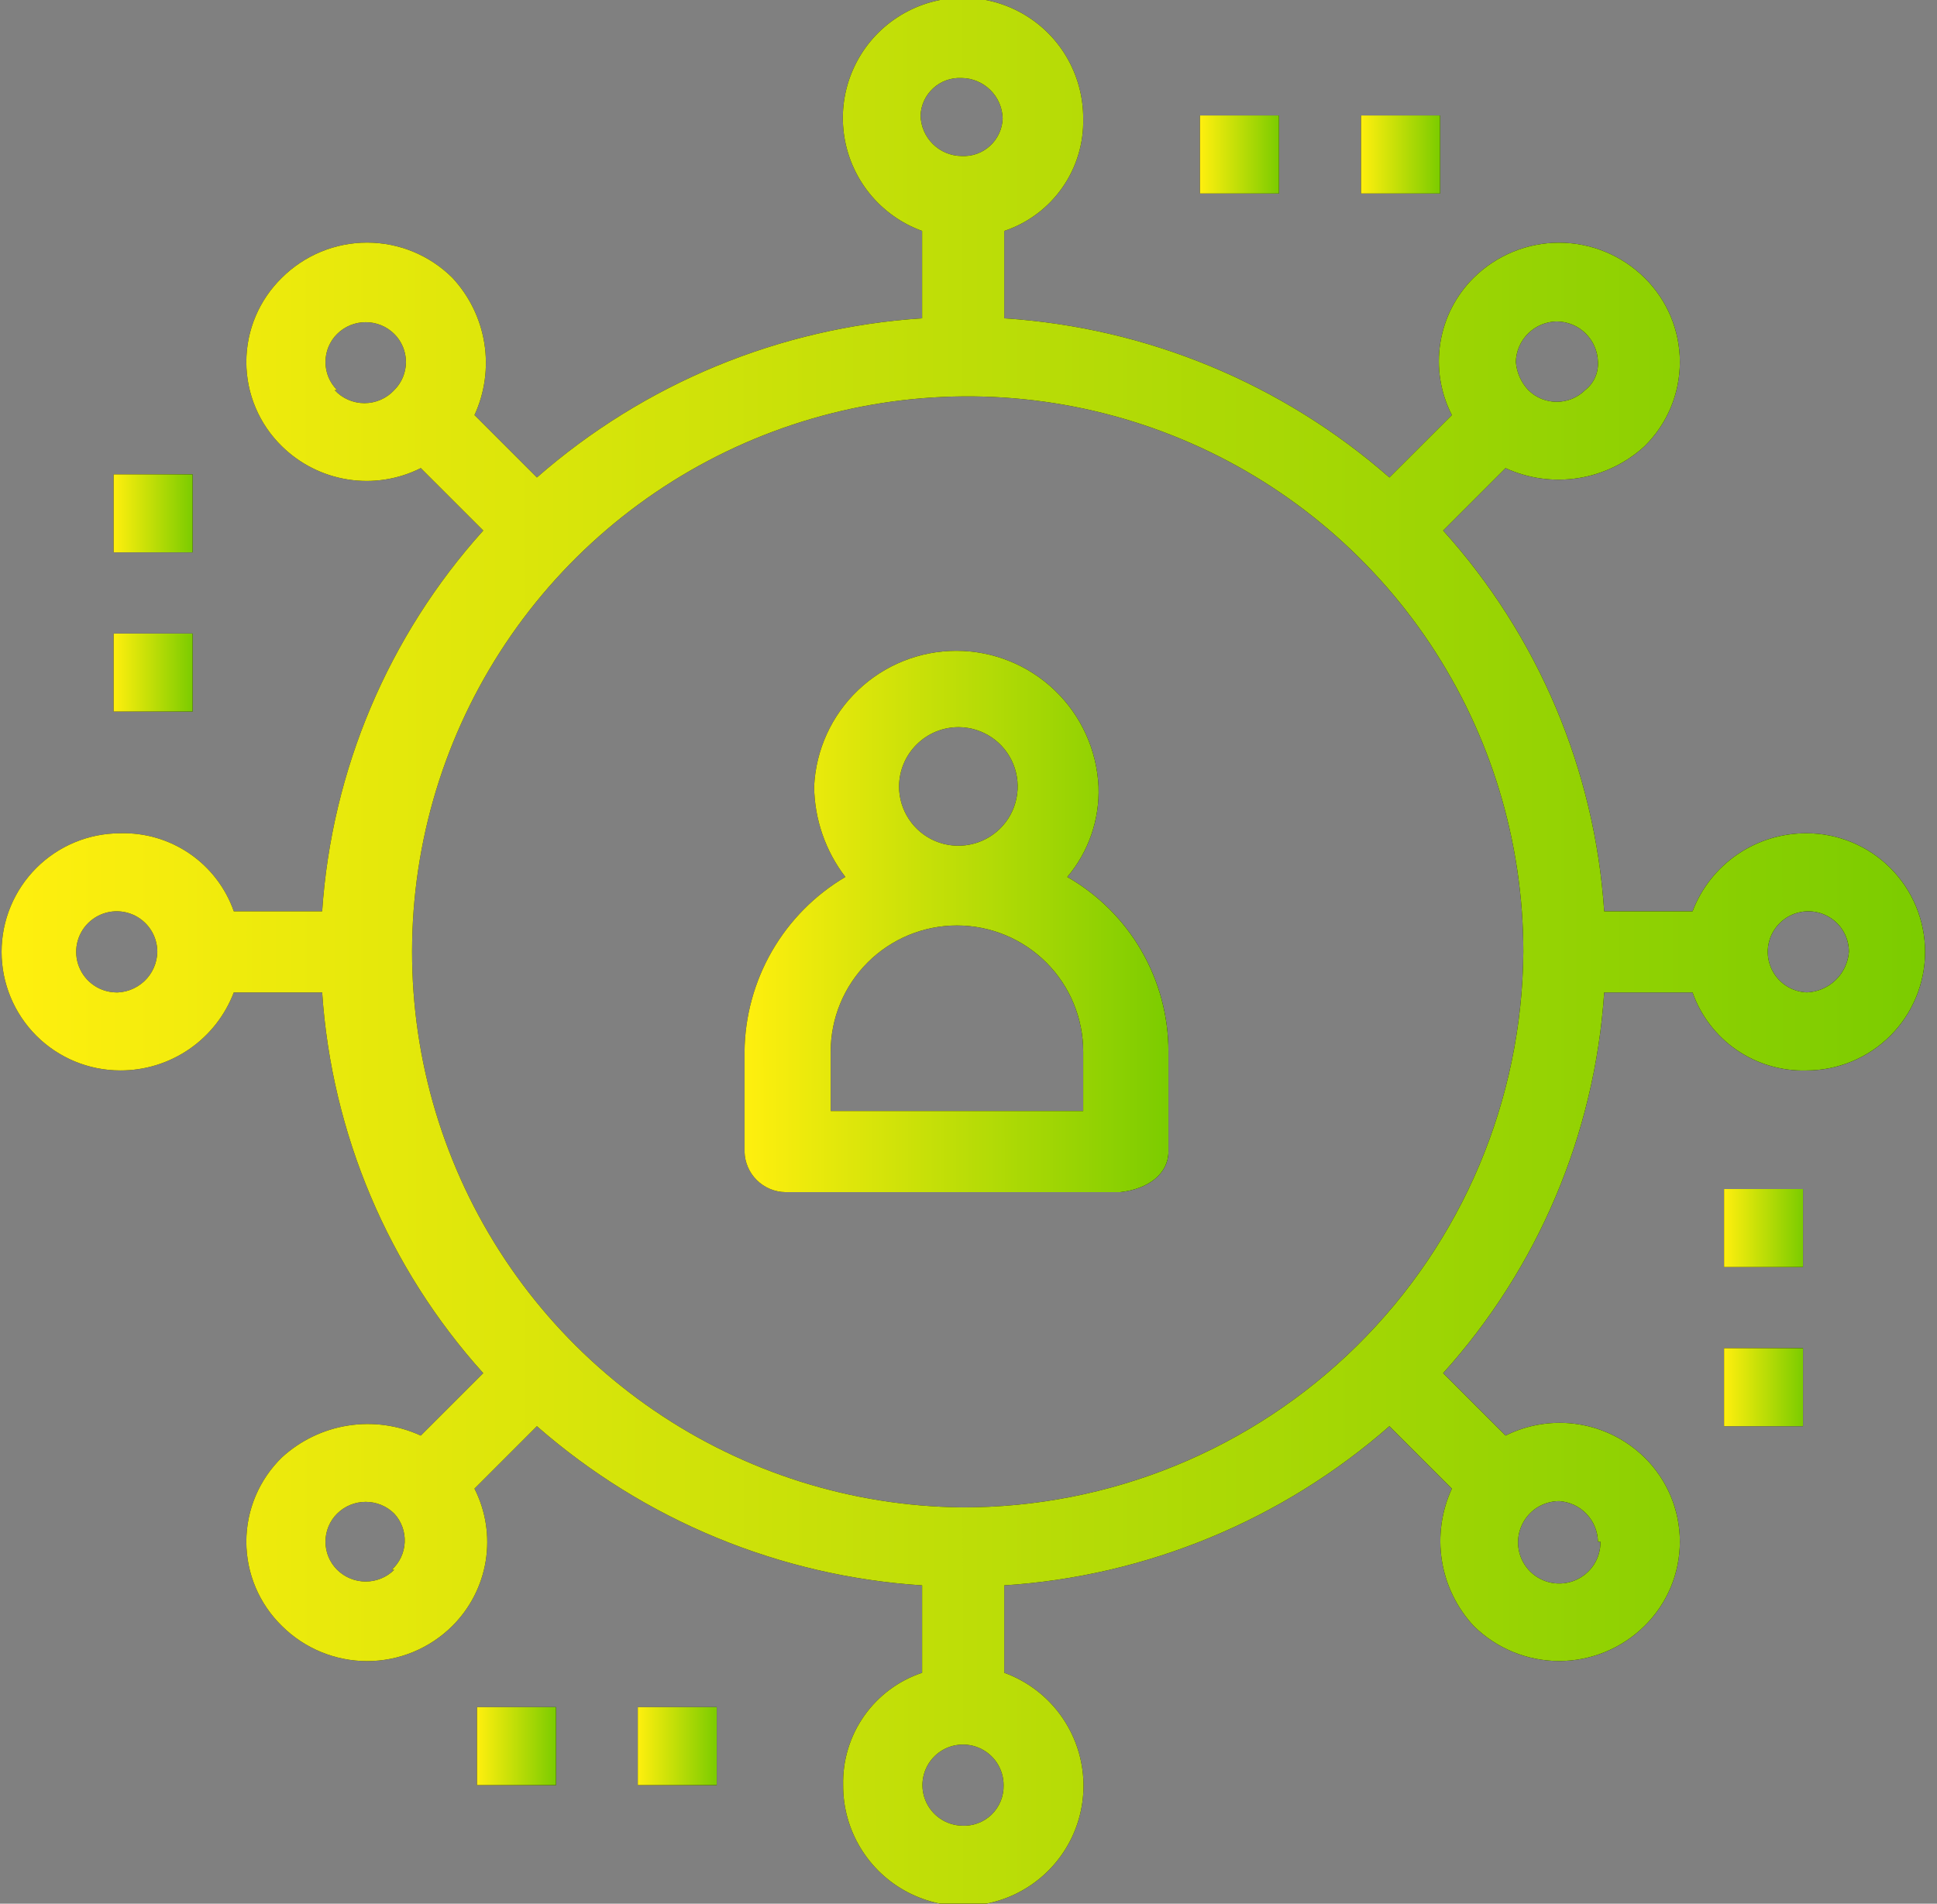 <svg width="59" height="58" viewBox="0 0 59 58" fill="none" xmlns="http://www.w3.org/2000/svg">
<rect x="0" y="0" width="59" height="58" fill="#808080" stroke="none"/>
<g clip-path="url(#clip0_553_50841)">
<path d="M35.59 35.085V32.042C35.592 30.962 35.308 29.9 34.767 28.965C34.226 28.03 33.447 27.255 32.509 26.718C33.159 25.95 33.498 24.966 33.46 23.96C33.408 22.847 32.929 21.796 32.122 21.027C31.316 20.257 30.244 19.828 29.129 19.828C28.014 19.828 26.942 20.257 26.136 21.027C25.329 21.796 24.85 22.847 24.798 23.96C24.808 24.958 25.142 25.926 25.749 26.718C24.822 27.266 24.052 28.044 23.514 28.977C22.976 29.91 22.688 30.966 22.678 32.042V35.085C22.685 35.412 22.819 35.724 23.051 35.954C23.284 36.185 23.596 36.316 23.923 36.321H34.116C34.991 36.226 35.59 35.751 35.59 35.085ZM27.384 23.96C27.386 23.722 27.434 23.486 27.526 23.266C27.619 23.046 27.753 22.847 27.923 22.679C28.093 22.511 28.293 22.378 28.514 22.288C28.735 22.198 28.971 22.153 29.21 22.154C29.566 22.158 29.914 22.267 30.208 22.468C30.503 22.668 30.732 22.952 30.865 23.282C30.999 23.613 31.032 23.975 30.96 24.324C30.889 24.674 30.715 24.994 30.462 25.244C30.208 25.495 29.886 25.665 29.536 25.733C29.186 25.802 28.824 25.765 28.495 25.628C28.166 25.49 27.885 25.259 27.688 24.962C27.49 24.665 27.384 24.317 27.384 23.96ZM33.089 33.849H25.302V32.042C25.302 31.022 25.707 30.044 26.428 29.323C27.15 28.602 28.128 28.196 29.148 28.196C30.168 28.196 31.146 28.602 31.868 29.323C32.589 30.044 32.994 31.022 32.994 32.042V33.849H33.089Z" fill="black"/>
<path d="M35.59 35.085V32.042C35.592 30.962 35.308 29.9 34.767 28.965C34.226 28.03 33.447 27.255 32.509 26.718C33.159 25.95 33.498 24.966 33.46 23.96C33.408 22.847 32.929 21.796 32.122 21.027C31.316 20.257 30.244 19.828 29.129 19.828C28.014 19.828 26.942 20.257 26.136 21.027C25.329 21.796 24.85 22.847 24.798 23.96C24.808 24.958 25.142 25.926 25.749 26.718C24.822 27.266 24.052 28.044 23.514 28.977C22.976 29.91 22.688 30.966 22.678 32.042V35.085C22.685 35.412 22.819 35.724 23.051 35.954C23.284 36.185 23.596 36.316 23.923 36.321H34.116C34.991 36.226 35.59 35.751 35.59 35.085ZM27.384 23.96C27.386 23.722 27.434 23.486 27.526 23.266C27.619 23.046 27.753 22.847 27.923 22.679C28.093 22.511 28.293 22.378 28.514 22.288C28.735 22.198 28.971 22.153 29.21 22.154C29.566 22.158 29.914 22.267 30.208 22.468C30.503 22.668 30.732 22.952 30.865 23.282C30.999 23.613 31.032 23.975 30.96 24.324C30.889 24.674 30.715 24.994 30.462 25.244C30.208 25.495 29.886 25.665 29.536 25.733C29.186 25.802 28.824 25.765 28.495 25.628C28.166 25.49 27.885 25.259 27.688 24.962C27.49 24.665 27.384 24.317 27.384 23.96ZM33.089 33.849H25.302V32.042C25.302 31.022 25.707 30.044 26.428 29.323C27.15 28.602 28.128 28.196 29.148 28.196C30.168 28.196 31.146 28.602 31.868 29.323C32.589 30.044 32.994 31.022 32.994 32.042V33.849H33.089Z" fill="url(#paint0_linear_553_50841)"/>
<path d="M55.024 25.387C54.273 25.384 53.538 25.609 52.918 26.034C52.298 26.459 51.822 27.062 51.554 27.764H48.863C48.578 23.456 46.849 19.369 43.957 16.164L45.858 14.262C46.551 14.579 47.322 14.685 48.074 14.566C48.827 14.448 49.528 14.111 50.09 13.597C50.431 13.262 50.702 12.863 50.888 12.422C51.073 11.981 51.168 11.508 51.168 11.029C51.168 10.551 51.073 10.078 50.888 9.637C50.702 9.196 50.431 8.797 50.09 8.462C49.397 7.778 48.463 7.394 47.489 7.394C46.515 7.394 45.581 7.778 44.889 8.462C44.347 8.998 43.991 9.693 43.872 10.445C43.752 11.197 43.875 11.968 44.223 12.646L42.321 14.547C39.051 11.682 34.927 9.978 30.588 9.698V7.036C31.303 6.798 31.922 6.337 32.355 5.721C32.788 5.105 33.012 4.366 32.994 3.613C32.997 2.942 32.816 2.283 32.471 1.708C32.126 1.133 31.629 0.664 31.035 0.353C30.441 0.041 29.773 -0.102 29.103 -0.06C28.434 -0.018 27.789 0.208 27.239 0.592C26.689 0.975 26.254 1.503 25.984 2.117C25.713 2.73 25.616 3.407 25.704 4.072C25.791 4.737 26.06 5.365 26.48 5.888C26.901 6.411 27.457 6.808 28.087 7.036V9.698C23.749 9.978 19.624 11.682 16.354 14.547L14.453 12.646C14.768 11.96 14.872 11.196 14.752 10.451C14.632 9.706 14.293 9.014 13.778 8.462C13.088 7.776 12.155 7.391 11.182 7.391C10.209 7.391 9.276 7.776 8.586 8.462C8.244 8.796 7.971 9.195 7.785 9.636C7.599 10.077 7.503 10.551 7.503 11.029C7.503 11.508 7.599 11.982 7.785 12.422C7.971 12.864 8.244 13.263 8.586 13.597C9.134 14.135 9.836 14.489 10.595 14.608C11.354 14.728 12.131 14.607 12.817 14.262L14.719 16.164C11.83 19.372 10.102 23.457 9.813 27.764H7.122C6.872 27.052 6.402 26.437 5.78 26.01C5.158 25.583 4.415 25.364 3.661 25.387C2.703 25.387 1.784 25.767 1.106 26.445C0.429 27.123 0.048 28.042 0.048 29C0.048 29.958 0.429 30.877 1.106 31.555C1.784 32.232 2.703 32.613 3.661 32.613C4.411 32.616 5.144 32.39 5.763 31.965C6.381 31.54 6.855 30.937 7.122 30.236H9.813C10.102 34.543 11.83 38.628 14.719 41.836L12.817 43.738C12.125 43.42 11.354 43.313 10.601 43.432C9.849 43.55 9.148 43.888 8.586 44.403C8.244 44.737 7.971 45.136 7.785 45.577C7.599 46.018 7.503 46.492 7.503 46.97C7.503 47.449 7.599 47.923 7.785 48.364C7.971 48.804 8.244 49.204 8.586 49.538C9.276 50.224 10.209 50.609 11.182 50.609C12.155 50.609 13.088 50.224 13.778 49.538C14.318 49.001 14.674 48.307 14.795 47.556C14.916 46.804 14.797 46.033 14.453 45.354L16.354 43.452C19.624 46.317 23.749 48.022 28.087 48.301V50.964C27.373 51.202 26.754 51.663 26.321 52.279C25.888 52.895 25.664 53.634 25.682 54.387C25.678 55.058 25.859 55.716 26.205 56.291C26.55 56.866 27.047 57.335 27.641 57.647C28.235 57.959 28.903 58.102 29.573 58.059C30.242 58.017 30.887 57.792 31.437 57.408C31.987 57.024 32.421 56.497 32.692 55.883C32.963 55.269 33.059 54.593 32.972 53.928C32.884 53.263 32.616 52.635 32.195 52.112C31.775 51.589 31.219 51.192 30.588 50.964V48.301C34.927 48.022 39.051 46.317 42.321 43.452L44.223 45.354C43.907 46.039 43.801 46.802 43.919 47.547C44.038 48.292 44.375 48.985 44.889 49.538C45.581 50.222 46.515 50.606 47.489 50.606C48.463 50.606 49.397 50.222 50.09 49.538C50.431 49.203 50.702 48.804 50.888 48.363C51.073 47.922 51.168 47.449 51.168 46.97C51.168 46.492 51.073 46.019 50.888 45.578C50.702 45.137 50.431 44.738 50.09 44.403C49.541 43.866 48.839 43.513 48.08 43.394C47.322 43.274 46.545 43.395 45.858 43.738L43.957 41.836C46.849 38.631 48.578 34.544 48.863 30.236H51.554C51.806 30.949 52.277 31.564 52.901 31.991C53.525 32.418 54.269 32.636 55.024 32.613C55.983 32.613 56.901 32.232 57.579 31.555C58.257 30.877 58.637 29.958 58.637 29C58.637 28.042 58.257 27.123 57.579 26.445C56.901 25.767 55.983 25.387 55.024 25.387ZM47.418 9.793C47.747 9.796 48.062 9.926 48.296 10.157C48.53 10.388 48.665 10.701 48.673 11.029C48.681 11.193 48.651 11.356 48.583 11.505C48.515 11.654 48.412 11.784 48.283 11.885C48.053 12.114 47.742 12.242 47.418 12.242C47.093 12.242 46.782 12.114 46.552 11.885C46.332 11.651 46.198 11.35 46.172 11.029C46.179 10.702 46.313 10.391 46.546 10.16C46.778 9.93 47.09 9.798 47.418 9.793ZM29.286 2.377C29.614 2.379 29.929 2.51 30.164 2.741C30.398 2.971 30.533 3.284 30.541 3.613C30.535 3.771 30.497 3.926 30.43 4.069C30.364 4.212 30.269 4.341 30.152 4.447C30.036 4.553 29.899 4.635 29.75 4.688C29.601 4.74 29.443 4.763 29.286 4.754C28.958 4.749 28.646 4.618 28.413 4.387C28.181 4.157 28.047 3.845 28.04 3.518C28.046 3.361 28.083 3.207 28.149 3.064C28.215 2.922 28.309 2.794 28.425 2.688C28.541 2.582 28.676 2.499 28.824 2.446C28.972 2.393 29.129 2.369 29.286 2.377ZM10.269 11.885C10.156 11.773 10.067 11.64 10.006 11.493C9.945 11.346 9.914 11.188 9.914 11.029C9.914 10.87 9.945 10.713 10.006 10.566C10.067 10.419 10.156 10.286 10.269 10.174C10.501 9.944 10.813 9.816 11.139 9.816C11.465 9.816 11.778 9.944 12.009 10.174C12.122 10.286 12.211 10.419 12.272 10.566C12.333 10.713 12.365 10.87 12.365 11.029C12.365 11.188 12.333 11.346 12.272 11.493C12.211 11.64 12.122 11.773 12.009 11.885C11.893 12.011 11.753 12.111 11.597 12.179C11.441 12.247 11.272 12.283 11.101 12.283C10.931 12.283 10.762 12.247 10.605 12.179C10.449 12.111 10.309 12.011 10.193 11.885H10.269ZM3.537 30.236C3.294 30.232 3.057 30.157 2.856 30.018C2.655 29.88 2.5 29.686 2.409 29.46C2.318 29.234 2.297 28.986 2.346 28.747C2.396 28.509 2.515 28.29 2.689 28.119C2.863 27.948 3.083 27.833 3.322 27.786C3.561 27.74 3.809 27.766 4.034 27.86C4.258 27.954 4.45 28.112 4.585 28.315C4.72 28.518 4.792 28.756 4.792 29C4.789 29.169 4.751 29.336 4.682 29.491C4.613 29.645 4.513 29.785 4.389 29.9C4.264 30.015 4.118 30.104 3.959 30.162C3.8 30.22 3.631 30.245 3.461 30.236H3.537ZM12.009 47.826C11.778 48.056 11.465 48.184 11.139 48.184C10.813 48.184 10.501 48.056 10.269 47.826C10.156 47.714 10.067 47.581 10.006 47.434C9.945 47.287 9.914 47.129 9.914 46.97C9.914 46.811 9.945 46.654 10.006 46.507C10.067 46.36 10.156 46.227 10.269 46.115C10.501 45.885 10.813 45.757 11.139 45.757C11.465 45.757 11.778 45.885 12.009 46.115C12.117 46.232 12.201 46.369 12.255 46.519C12.31 46.668 12.334 46.827 12.327 46.986C12.32 47.145 12.282 47.301 12.214 47.446C12.146 47.59 12.051 47.719 11.933 47.826H12.009ZM29.314 55.623C29.07 55.619 28.833 55.543 28.633 55.405C28.432 55.267 28.276 55.073 28.186 54.847C28.095 54.621 28.073 54.373 28.123 54.134C28.173 53.896 28.292 53.677 28.466 53.506C28.639 53.335 28.86 53.219 29.099 53.173C29.338 53.127 29.586 53.153 29.81 53.247C30.035 53.341 30.227 53.499 30.362 53.702C30.497 53.905 30.569 54.143 30.569 54.387C30.573 54.554 30.543 54.721 30.479 54.876C30.416 55.031 30.32 55.171 30.2 55.288C30.079 55.404 29.935 55.494 29.778 55.551C29.62 55.609 29.453 55.633 29.286 55.623H29.314ZM48.749 46.97C48.753 47.219 48.682 47.464 48.547 47.673C48.411 47.882 48.216 48.045 47.987 48.143C47.758 48.241 47.505 48.269 47.261 48.223C47.016 48.176 46.791 48.058 46.613 47.884C46.436 47.709 46.314 47.485 46.264 47.241C46.214 46.997 46.238 46.744 46.333 46.514C46.427 46.283 46.588 46.086 46.794 45.947C47.001 45.809 47.245 45.734 47.494 45.734C47.809 45.756 48.105 45.894 48.324 46.123C48.542 46.352 48.666 46.654 48.673 46.97H48.749ZM29.286 45.925C25.947 45.887 22.693 44.863 19.935 42.98C17.177 41.098 15.037 38.442 13.786 35.346C12.534 32.25 12.226 28.854 12.9 25.583C13.574 22.313 15.201 19.315 17.575 16.967C19.95 14.619 22.965 13.026 26.243 12.388C29.521 11.75 32.914 12.096 35.996 13.383C39.077 14.669 41.709 16.838 43.561 19.617C45.412 22.396 46.4 25.661 46.4 29C46.365 33.511 44.545 37.824 41.337 40.996C38.13 44.167 33.796 45.94 29.286 45.925ZM55.072 30.236C54.828 30.234 54.59 30.16 54.388 30.023C54.186 29.886 54.029 29.692 53.937 29.466C53.844 29.24 53.821 28.992 53.87 28.753C53.919 28.514 54.037 28.294 54.211 28.123C54.384 27.951 54.604 27.834 54.844 27.787C55.083 27.74 55.331 27.765 55.556 27.859C55.782 27.953 55.974 28.111 56.11 28.314C56.245 28.517 56.317 28.756 56.317 29C56.292 29.329 56.146 29.637 55.907 29.865C55.669 30.093 55.354 30.225 55.024 30.236H55.072Z" fill="black"/>
<path d="M55.024 25.387C54.273 25.384 53.538 25.609 52.918 26.034C52.298 26.459 51.822 27.062 51.554 27.764H48.863C48.578 23.456 46.849 19.369 43.957 16.164L45.858 14.262C46.551 14.579 47.322 14.685 48.074 14.566C48.827 14.448 49.528 14.111 50.09 13.597C50.431 13.262 50.702 12.863 50.888 12.422C51.073 11.981 51.168 11.508 51.168 11.029C51.168 10.551 51.073 10.078 50.888 9.637C50.702 9.196 50.431 8.797 50.09 8.462C49.397 7.778 48.463 7.394 47.489 7.394C46.515 7.394 45.581 7.778 44.889 8.462C44.347 8.998 43.991 9.693 43.872 10.445C43.752 11.197 43.875 11.968 44.223 12.646L42.321 14.547C39.051 11.682 34.927 9.978 30.588 9.698V7.036C31.303 6.798 31.922 6.337 32.355 5.721C32.788 5.105 33.012 4.366 32.994 3.613C32.997 2.942 32.816 2.283 32.471 1.708C32.126 1.133 31.629 0.664 31.035 0.353C30.441 0.041 29.773 -0.102 29.103 -0.06C28.434 -0.018 27.789 0.208 27.239 0.592C26.689 0.975 26.254 1.503 25.984 2.117C25.713 2.73 25.616 3.407 25.704 4.072C25.791 4.737 26.06 5.365 26.48 5.888C26.901 6.411 27.457 6.808 28.087 7.036V9.698C23.749 9.978 19.624 11.682 16.354 14.547L14.453 12.646C14.768 11.96 14.872 11.196 14.752 10.451C14.632 9.706 14.293 9.014 13.778 8.462C13.088 7.776 12.155 7.391 11.182 7.391C10.209 7.391 9.276 7.776 8.586 8.462C8.244 8.796 7.971 9.195 7.785 9.636C7.599 10.077 7.503 10.551 7.503 11.029C7.503 11.508 7.599 11.982 7.785 12.422C7.971 12.864 8.244 13.263 8.586 13.597C9.134 14.135 9.836 14.489 10.595 14.608C11.354 14.728 12.131 14.607 12.817 14.262L14.719 16.164C11.83 19.372 10.102 23.457 9.813 27.764H7.122C6.872 27.052 6.402 26.437 5.78 26.01C5.158 25.583 4.415 25.364 3.661 25.387C2.703 25.387 1.784 25.767 1.106 26.445C0.429 27.123 0.048 28.042 0.048 29C0.048 29.958 0.429 30.877 1.106 31.555C1.784 32.232 2.703 32.613 3.661 32.613C4.411 32.616 5.144 32.39 5.763 31.965C6.381 31.54 6.855 30.937 7.122 30.236H9.813C10.102 34.543 11.83 38.628 14.719 41.836L12.817 43.738C12.125 43.42 11.354 43.313 10.601 43.432C9.849 43.55 9.148 43.888 8.586 44.403C8.244 44.737 7.971 45.136 7.785 45.577C7.599 46.018 7.503 46.492 7.503 46.97C7.503 47.449 7.599 47.923 7.785 48.364C7.971 48.804 8.244 49.204 8.586 49.538C9.276 50.224 10.209 50.609 11.182 50.609C12.155 50.609 13.088 50.224 13.778 49.538C14.318 49.001 14.674 48.307 14.795 47.556C14.916 46.804 14.797 46.033 14.453 45.354L16.354 43.452C19.624 46.317 23.749 48.022 28.087 48.301V50.964C27.373 51.202 26.754 51.663 26.321 52.279C25.888 52.895 25.664 53.634 25.682 54.387C25.678 55.058 25.859 55.716 26.205 56.291C26.55 56.866 27.047 57.335 27.641 57.647C28.235 57.959 28.903 58.102 29.573 58.059C30.242 58.017 30.887 57.792 31.437 57.408C31.987 57.024 32.421 56.497 32.692 55.883C32.963 55.269 33.059 54.593 32.972 53.928C32.884 53.263 32.616 52.635 32.195 52.112C31.775 51.589 31.219 51.192 30.588 50.964V48.301C34.927 48.022 39.051 46.317 42.321 43.452L44.223 45.354C43.907 46.039 43.801 46.802 43.919 47.547C44.038 48.292 44.375 48.985 44.889 49.538C45.581 50.222 46.515 50.606 47.489 50.606C48.463 50.606 49.397 50.222 50.09 49.538C50.431 49.203 50.702 48.804 50.888 48.363C51.073 47.922 51.168 47.449 51.168 46.97C51.168 46.492 51.073 46.019 50.888 45.578C50.702 45.137 50.431 44.738 50.09 44.403C49.541 43.866 48.839 43.513 48.08 43.394C47.322 43.274 46.545 43.395 45.858 43.738L43.957 41.836C46.849 38.631 48.578 34.544 48.863 30.236H51.554C51.806 30.949 52.277 31.564 52.901 31.991C53.525 32.418 54.269 32.636 55.024 32.613C55.983 32.613 56.901 32.232 57.579 31.555C58.257 30.877 58.637 29.958 58.637 29C58.637 28.042 58.257 27.123 57.579 26.445C56.901 25.767 55.983 25.387 55.024 25.387ZM47.418 9.793C47.747 9.796 48.062 9.926 48.296 10.157C48.53 10.388 48.665 10.701 48.673 11.029C48.681 11.193 48.651 11.356 48.583 11.505C48.515 11.654 48.412 11.784 48.283 11.885C48.053 12.114 47.742 12.242 47.418 12.242C47.093 12.242 46.782 12.114 46.552 11.885C46.332 11.651 46.198 11.35 46.172 11.029C46.179 10.702 46.313 10.391 46.546 10.16C46.778 9.93 47.09 9.798 47.418 9.793ZM29.286 2.377C29.614 2.379 29.929 2.51 30.164 2.741C30.398 2.971 30.533 3.284 30.541 3.613C30.535 3.771 30.497 3.926 30.43 4.069C30.364 4.212 30.269 4.341 30.152 4.447C30.036 4.553 29.899 4.635 29.75 4.688C29.601 4.74 29.443 4.763 29.286 4.754C28.958 4.749 28.646 4.618 28.413 4.387C28.181 4.157 28.047 3.845 28.04 3.518C28.046 3.361 28.083 3.207 28.149 3.064C28.215 2.922 28.309 2.794 28.425 2.688C28.541 2.582 28.676 2.499 28.824 2.446C28.972 2.393 29.129 2.369 29.286 2.377ZM10.269 11.885C10.156 11.773 10.067 11.64 10.006 11.493C9.945 11.346 9.914 11.188 9.914 11.029C9.914 10.87 9.945 10.713 10.006 10.566C10.067 10.419 10.156 10.286 10.269 10.174C10.501 9.944 10.813 9.816 11.139 9.816C11.465 9.816 11.778 9.944 12.009 10.174C12.122 10.286 12.211 10.419 12.272 10.566C12.333 10.713 12.365 10.87 12.365 11.029C12.365 11.188 12.333 11.346 12.272 11.493C12.211 11.64 12.122 11.773 12.009 11.885C11.893 12.011 11.753 12.111 11.597 12.179C11.441 12.247 11.272 12.283 11.101 12.283C10.931 12.283 10.762 12.247 10.605 12.179C10.449 12.111 10.309 12.011 10.193 11.885H10.269ZM3.537 30.236C3.294 30.232 3.057 30.157 2.856 30.018C2.655 29.88 2.5 29.686 2.409 29.46C2.318 29.234 2.297 28.986 2.346 28.747C2.396 28.509 2.515 28.29 2.689 28.119C2.863 27.948 3.083 27.833 3.322 27.786C3.561 27.74 3.809 27.766 4.034 27.86C4.258 27.954 4.45 28.112 4.585 28.315C4.72 28.518 4.792 28.756 4.792 29C4.789 29.169 4.751 29.336 4.682 29.491C4.613 29.645 4.513 29.785 4.389 29.9C4.264 30.015 4.118 30.104 3.959 30.162C3.8 30.22 3.631 30.245 3.461 30.236H3.537ZM12.009 47.826C11.778 48.056 11.465 48.184 11.139 48.184C10.813 48.184 10.501 48.056 10.269 47.826C10.156 47.714 10.067 47.581 10.006 47.434C9.945 47.287 9.914 47.129 9.914 46.97C9.914 46.811 9.945 46.654 10.006 46.507C10.067 46.36 10.156 46.227 10.269 46.115C10.501 45.885 10.813 45.757 11.139 45.757C11.465 45.757 11.778 45.885 12.009 46.115C12.117 46.232 12.201 46.369 12.255 46.519C12.31 46.668 12.334 46.827 12.327 46.986C12.32 47.145 12.282 47.301 12.214 47.446C12.146 47.59 12.051 47.719 11.933 47.826H12.009ZM29.314 55.623C29.07 55.619 28.833 55.543 28.633 55.405C28.432 55.267 28.276 55.073 28.186 54.847C28.095 54.621 28.073 54.373 28.123 54.134C28.173 53.896 28.292 53.677 28.466 53.506C28.639 53.335 28.86 53.219 29.099 53.173C29.338 53.127 29.586 53.153 29.81 53.247C30.035 53.341 30.227 53.499 30.362 53.702C30.497 53.905 30.569 54.143 30.569 54.387C30.573 54.554 30.543 54.721 30.479 54.876C30.416 55.031 30.32 55.171 30.2 55.288C30.079 55.404 29.935 55.494 29.778 55.551C29.62 55.609 29.453 55.633 29.286 55.623H29.314ZM48.749 46.97C48.753 47.219 48.682 47.464 48.547 47.673C48.411 47.882 48.216 48.045 47.987 48.143C47.758 48.241 47.505 48.269 47.261 48.223C47.016 48.176 46.791 48.058 46.613 47.884C46.436 47.709 46.314 47.485 46.264 47.241C46.214 46.997 46.238 46.744 46.333 46.514C46.427 46.283 46.588 46.086 46.794 45.947C47.001 45.809 47.245 45.734 47.494 45.734C47.809 45.756 48.105 45.894 48.324 46.123C48.542 46.352 48.666 46.654 48.673 46.97H48.749ZM29.286 45.925C25.947 45.887 22.693 44.863 19.935 42.98C17.177 41.098 15.037 38.442 13.786 35.346C12.534 32.25 12.226 28.854 12.9 25.583C13.574 22.313 15.201 19.315 17.575 16.967C19.95 14.619 22.965 13.026 26.243 12.388C29.521 11.75 32.914 12.096 35.996 13.383C39.077 14.669 41.709 16.838 43.561 19.617C45.412 22.396 46.4 25.661 46.4 29C46.365 33.511 44.545 37.824 41.337 40.996C38.13 44.167 33.796 45.94 29.286 45.925ZM55.072 30.236C54.828 30.234 54.59 30.16 54.388 30.023C54.186 29.886 54.029 29.692 53.937 29.466C53.844 29.24 53.821 28.992 53.87 28.753C53.919 28.514 54.037 28.294 54.211 28.123C54.384 27.951 54.604 27.834 54.844 27.787C55.083 27.74 55.331 27.765 55.556 27.859C55.782 27.953 55.974 28.111 56.11 28.314C56.245 28.517 56.317 28.756 56.317 29C56.292 29.329 56.146 29.637 55.907 29.865C55.669 30.093 55.354 30.225 55.024 30.236H55.072Z" fill="url(#paint1_linear_553_50841)"/>
<path d="M38.956 3.518H36.551V5.895H38.956V3.518Z" fill="black"/>
<path d="M38.956 3.518H36.551V5.895H38.956V3.518Z" fill="url(#paint2_linear_553_50841)"/>
<path d="M43.863 3.518H41.457V5.895H43.863V3.518Z" fill="black"/>
<path d="M43.863 3.518H41.457V5.895H43.863V3.518Z" fill="url(#paint3_linear_553_50841)"/>
<path d="M16.935 52.01H14.529V54.387H16.935V52.01Z" fill="black"/>
<path d="M16.935 52.01H14.529V54.387H16.935V52.01Z" fill="url(#paint4_linear_553_50841)"/>
<path d="M21.832 52.01H19.427V54.387H21.832V52.01Z" fill="black"/>
<path d="M21.832 52.01H19.427V54.387H21.832V52.01Z" fill="url(#paint5_linear_553_50841)"/>
<path d="M54.919 36.226H52.514V38.603H54.919V36.226Z" fill="black"/>
<path d="M54.919 36.226H52.514V38.603H54.919V36.226Z" fill="url(#paint6_linear_553_50841)"/>
<path d="M54.919 41.075H52.514V43.452H54.919V41.075Z" fill="black"/>
<path d="M54.919 41.075H52.514V43.452H54.919V41.075Z" fill="url(#paint7_linear_553_50841)"/>
<path d="M5.867 14.452H3.461V16.829H5.867V14.452Z" fill="black"/>
<path d="M5.867 14.452H3.461V16.829H5.867V14.452Z" fill="url(#paint8_linear_553_50841)"/>
<path d="M5.867 19.302H3.461V21.679H5.867V19.302Z" fill="black"/>
<path d="M5.867 19.302H3.461V21.679H5.867V19.302Z" fill="url(#paint9_linear_553_50841)"/>
</g>
<defs>
<linearGradient id="paint0_linear_553_50841" x1="22.706" y1="32.693" x2="35.552" y2="32.689" gradientUnits="userSpaceOnUse">
<stop stop-color="#FFEF0E"/>
<stop offset="1" stop-color="#7CCC00"/>
</linearGradient>
<linearGradient id="paint1_linear_553_50841" x1="0.175" y1="45.277" x2="58.467" y2="45.256" gradientUnits="userSpaceOnUse">
<stop stop-color="#FFEF0E"/>
<stop offset="1" stop-color="#7CCC00"/>
</linearGradient>
<linearGradient id="paint2_linear_553_50841" x1="36.556" y1="5.372" x2="38.949" y2="5.371" gradientUnits="userSpaceOnUse">
<stop stop-color="#FFEF0E"/>
<stop offset="1" stop-color="#7CCC00"/>
</linearGradient>
<linearGradient id="paint3_linear_553_50841" x1="41.462" y1="5.372" x2="43.856" y2="5.371" gradientUnits="userSpaceOnUse">
<stop stop-color="#FFEF0E"/>
<stop offset="1" stop-color="#7CCC00"/>
</linearGradient>
<linearGradient id="paint4_linear_553_50841" x1="14.534" y1="53.864" x2="16.928" y2="53.863" gradientUnits="userSpaceOnUse">
<stop stop-color="#FFEF0E"/>
<stop offset="1" stop-color="#7CCC00"/>
</linearGradient>
<linearGradient id="paint5_linear_553_50841" x1="19.432" y1="53.864" x2="21.825" y2="53.863" gradientUnits="userSpaceOnUse">
<stop stop-color="#FFEF0E"/>
<stop offset="1" stop-color="#7CCC00"/>
</linearGradient>
<linearGradient id="paint6_linear_553_50841" x1="52.519" y1="38.08" x2="54.912" y2="38.079" gradientUnits="userSpaceOnUse">
<stop stop-color="#FFEF0E"/>
<stop offset="1" stop-color="#7CCC00"/>
</linearGradient>
<linearGradient id="paint7_linear_553_50841" x1="52.519" y1="42.929" x2="54.912" y2="42.928" gradientUnits="userSpaceOnUse">
<stop stop-color="#FFEF0E"/>
<stop offset="1" stop-color="#7CCC00"/>
</linearGradient>
<linearGradient id="paint8_linear_553_50841" x1="3.466" y1="16.306" x2="5.859" y2="16.305" gradientUnits="userSpaceOnUse">
<stop stop-color="#FFEF0E"/>
<stop offset="1" stop-color="#7CCC00"/>
</linearGradient>
<linearGradient id="paint9_linear_553_50841" x1="3.466" y1="21.156" x2="5.859" y2="21.155" gradientUnits="userSpaceOnUse">
<stop stop-color="#FFEF0E"/>
<stop offset="1" stop-color="#7CCC00"/>
</linearGradient>
<clipPath id="clip0_553_50841">
<rect width="58.675" height="58" fill="white"/>
</clipPath>
</defs>
</svg>
